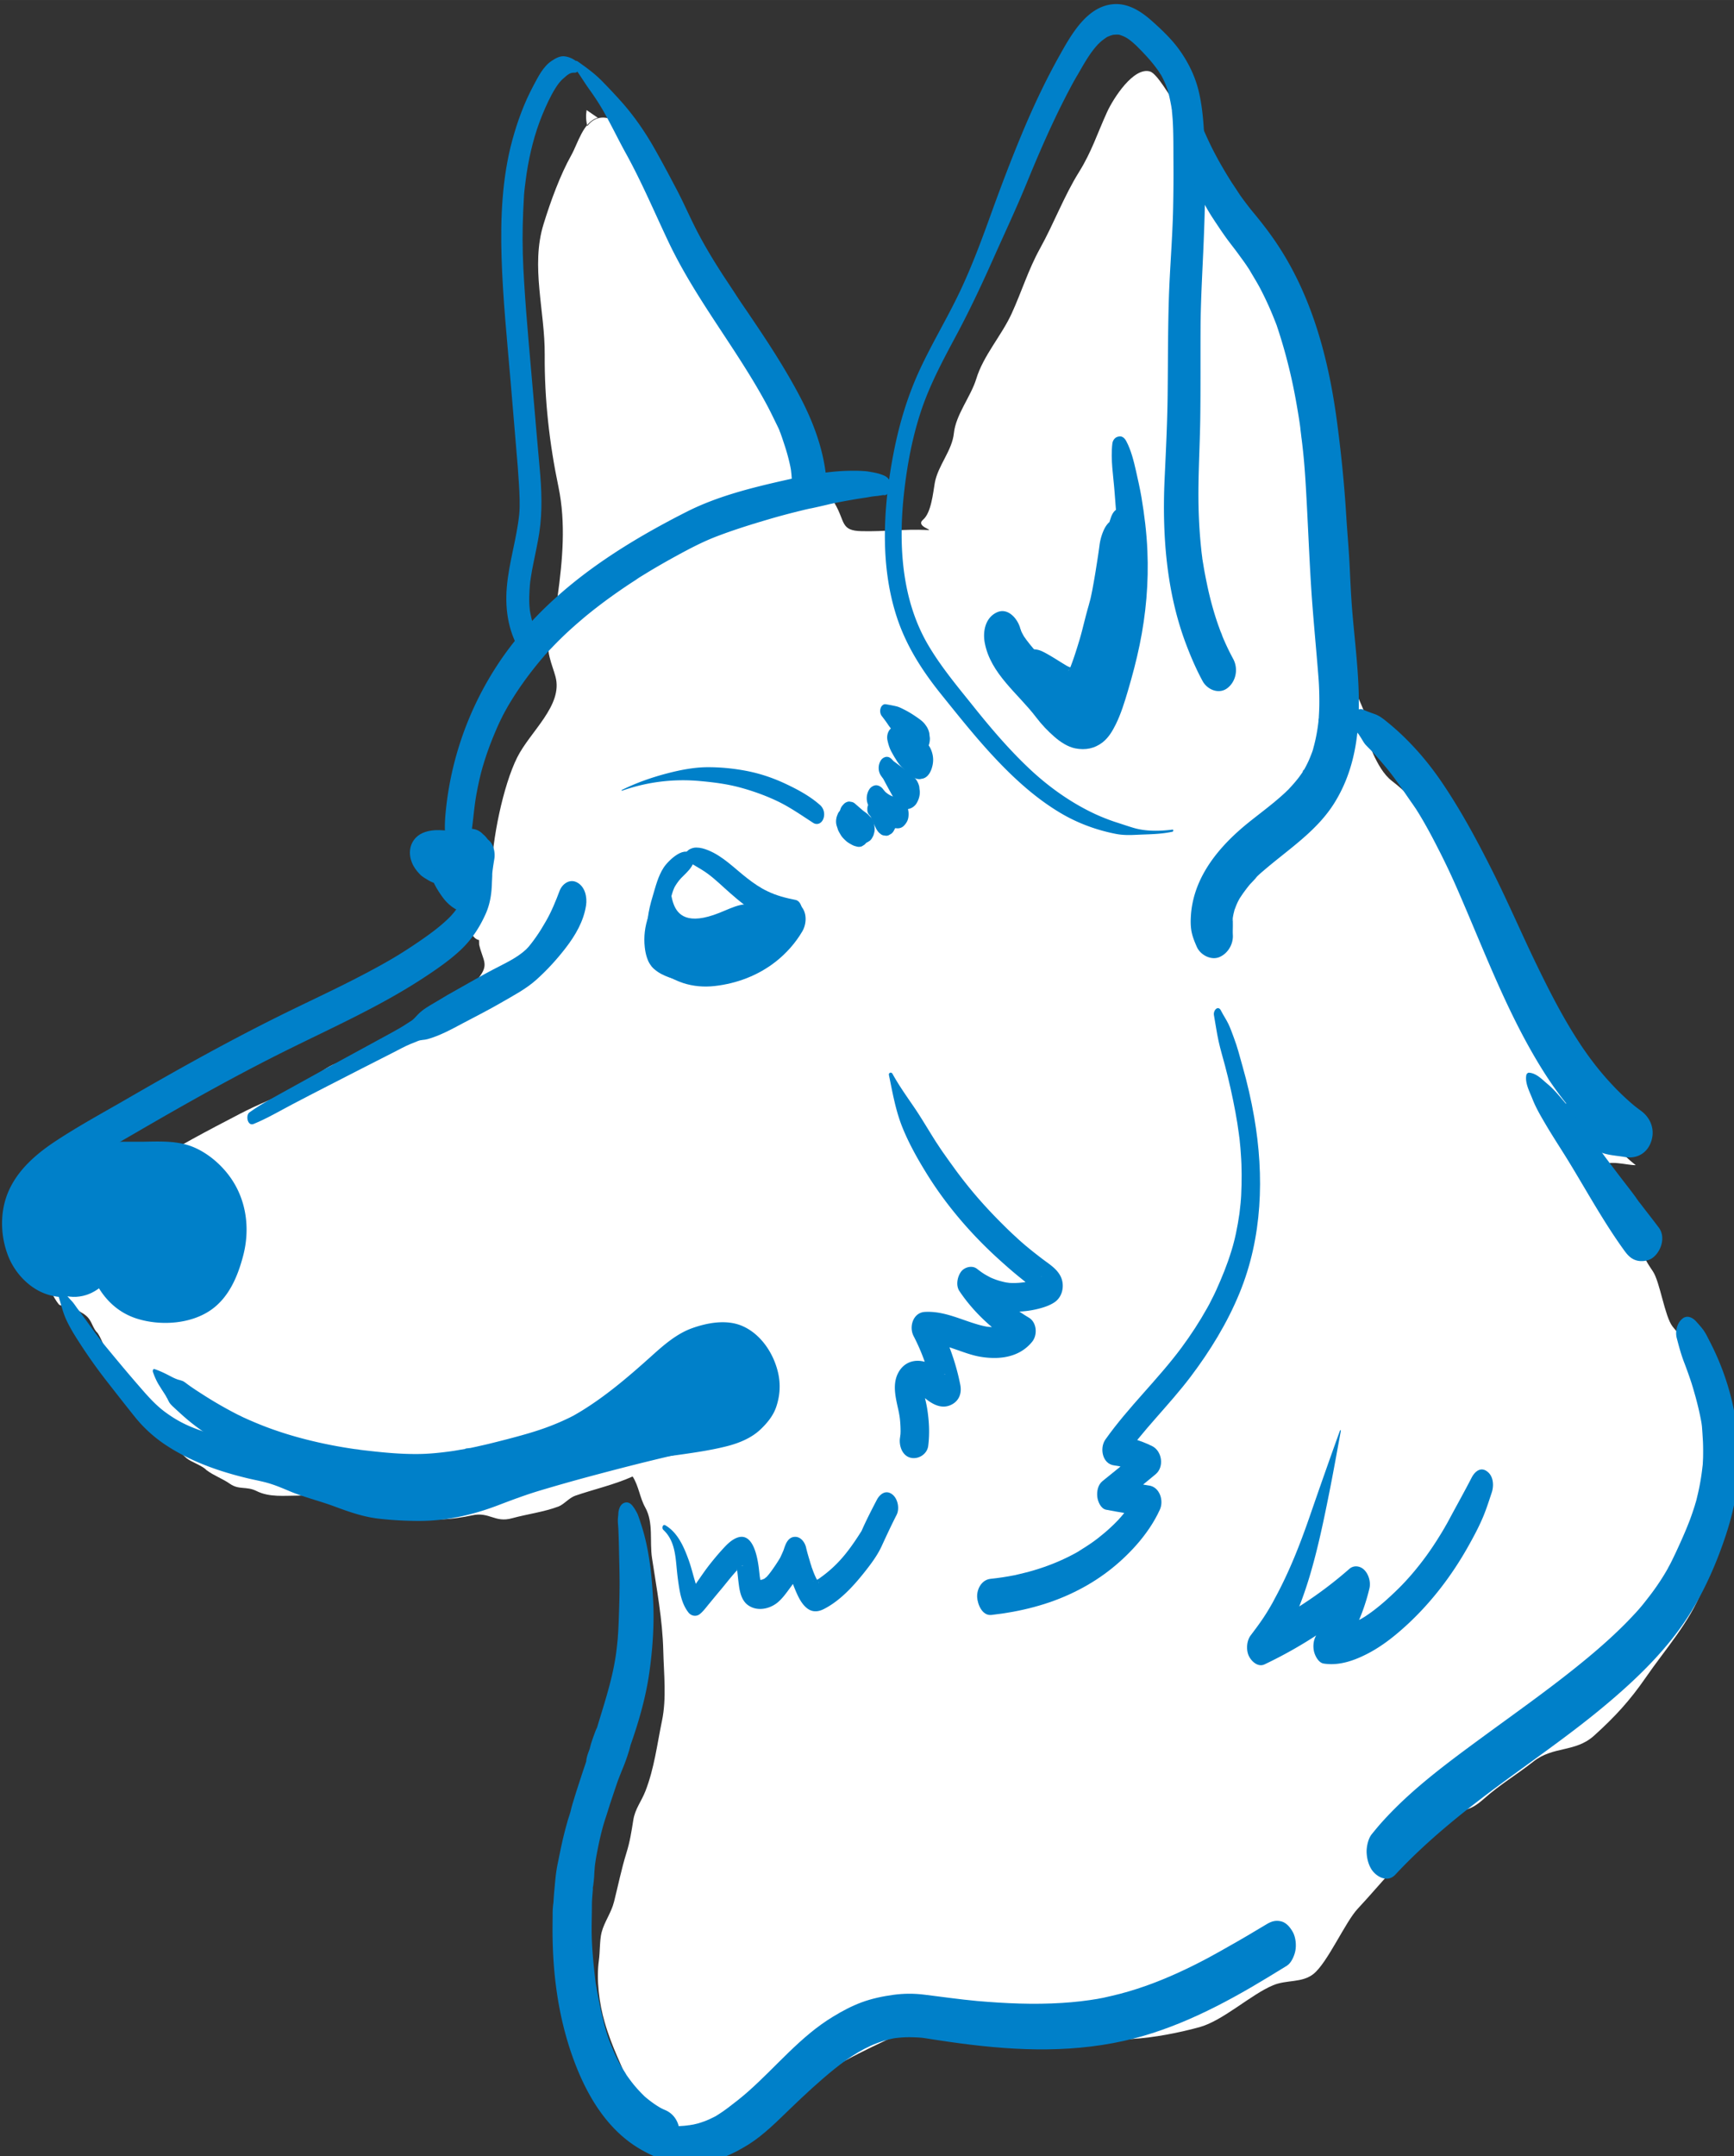 <?xml version="1.0" encoding="UTF-8"?>
<svg data-bbox="0 0 43.024 53.478" xmlns="http://www.w3.org/2000/svg" xmlns:xlink="http://www.w3.org/1999/xlink" viewBox="0 0 43.025 53.478" height="202.123" width="162.614" data-type="color">
    <rect x="0" y="0" width="43.025" height="53.478" fill="#333333" stroke="none"/>
    <g>
        <defs>
            <clipPath id="66066b85-8cc3-44a2-989d-9c4695ac3379">
                <use overflow="visible" xlink:href="#155b556c-43e5-4150-8e8e-1444f366a0bd"/>
            </clipPath>
            <path d="M595.28 0v841.89H0V0Z" id="155b556c-43e5-4150-8e8e-1444f366a0bd"/>
        </defs>
        <path fill="#ffffff" clip-path="url(#66066b85-8cc3-44a2-989d-9c4695ac3379)" d="M177.29 250.92c-1.36.37-1.86 2.39-2.48 3.5-1.03 1.83-1.94 4.31-2.6 6.46-1.22 3.94.14 8.13.11 12.23-.03 4.15.44 8.32 1.29 12.37.7 3.37.38 6.86-.08 10.21-.19 1.4-.6 2.39-.74 3.78-.09.91-.23 1.05-.01 1.94.15.63.38 1.19.55 1.82.72 2.69-2.37 5.12-3.59 7.56-1.32 2.64-2.36 7.76-2.4 10.78-.02 1.57-.59 1.7-.59 3.9 0 .91-.66.81-.57 2.84.37 1.57.99 1.84-.13 3.21-.53.64-1.85 1.16-1.84 2.03-.82.08-1.15.67-1.66 1.2-.8.83-1.82.9-2.73 1.54-2.17 1.53-4.28 2.29-6.85 3.07-1.46.44-2.61 1.87-4.04 2.48-1.73.73-3.5 1.44-5.15 2.3-3.02 1.57-6.04 3.15-8.89 4.98-1.94 1.25-3.85 2.44-6.05 3.32-2.76 1.1-3.11 4.3-3.16 6.45-.04 1.62 1.11 3.04 1.11 3.04.24.34.88-.04 2.12.79 1.05.57.91 1.19 1.45 1.84.3.18 1.07 2.25 1.07 2.25.09.26.65.75.74 1.01.25.58-.11 1.15.49 1.31 1.23 1.45 2.15 3.25 3.82 4.6.98.79 1.3 1.82 2.32 2.65.42.35 1.48.69 1.84 1.1.74.55 1.48.78 2.21 1.29.85.59 1.53.2 2.48.67 1.21.61 2.64.43 3.93.43 1.82-.01 4.41-.51 6.08.33 1.19.6 3.33.36 4.27 1.15 1.34 1.13 4.24.73 5.9.37 1.64-.36 2.13.72 3.75.27 1.42-.39 2.97-.58 4.35-1.1.52-.2.99-.81 1.57-1.01 1.61-.56 3.73-1.05 5.37-1.8.57.88.67 1.99 1.18 2.9.8 1.43.39 3.15.64 4.76.43 2.86.98 5.74 1.05 8.64.05 2.17.32 4.45-.12 6.56-.46 2.22-.72 4.45-1.55 6.58-.38.98-.98 1.67-1.14 2.74-.18 1.11-.3 1.95-.64 3.05-.47 1.51-.78 3.07-1.16 4.57-.27 1.07-.91 1.87-1.17 2.89-.18.71-.14 1.84-.25 2.6-.25 1.82.03 4.02.54 5.78.7 2.43 1.6 4.02 2.53 6.37.68 1.71 1.68 7.19 4.5 6.37.09-.3.29.39.59.25.58-.25 1.15-.5 1.73-.76 1.24-.51 2.47-.88 3.6-1.63 1.86-1.24 3.28-2.44 4.93-3.85 2.96-2.53 6.2-3.99 9.75-5.66 1.41-.67 2.49-.23 3.82-1 .61-.35 1.74.37 2.03-.37.92 1.96 4.3.59 6.15.96 1.92.38 4 .52 5.95.82 1.22.19 2.62.14 3.86.07 1.99-.12 4.32-.57 6.25-1.1 2.2-.6 4.81-3.05 6.89-3.92 1.28-.54 2.72-.2 3.8-1.07 1.31-1.06 2.97-4.85 4.12-6.08 2.39-2.55 5.54-6.58 8.47-8.47 1.75-1.13 1.85-.49 3.4-1.87 1.44-1.28 3.07-2.25 4.58-3.44 1.86-1.48 3.92-.84 5.69-2.43 1.96-1.77 3.34-3.27 4.84-5.44 1.85-2.68 4.06-5.11 5.29-8.19.92-2.3 1-4.68 1.43-7.08.95-5.22.12-9.99-1.92-14.8-.55-1.3-1.41-1.64-2.3-2.8-.73-.95-1.17-4.18-1.84-5.16-1.38-2.02-1.18-2.51-2.49-4.43-.61-.89-3.03-4.21-2.25-5.38.46-.69 2.46-.07 3.14-.12-2.21-1.67-3.61-4.36-5.2-6.57-1.14-1.57-2.6-3.19-3.46-4.95-1.02-2.09-1.34-4.48-2.54-6.5-.97-1.63-1.72-3.35-2.49-5.1-.81-1.85-1.82-3.28-2.76-5-1.57-2.84-3.9-5.95-6.36-7.82-.81-.62-1.35-1.64-1.76-2.52-.35-.76-.21-1.19-.32-2.05-.23-1.8-1.35-3.45-1.81-5.19-.78-2.94-.9-6.13-1.54-9.11-1.17-5.5-.86-11.2-2.2-16.63-.99-4.01-2.68-8.55-4.79-12.11-1.43-2.42-2.84-4.94-4.06-7.53-.86-1.82-1.49-3.78-2.29-5.63-.5-1.14-.84-1.75-1.57-2.69-.45-.58-1.65-2.74-2.32-2.95-1.54-.46-3.44 2.51-4.03 3.8-.91 1.99-1.44 3.71-2.62 5.6-1.4 2.24-2.36 4.83-3.66 7.17-1.09 1.97-1.72 4.05-2.65 6.08-.94 2.06-2.66 3.94-3.32 6.13-.51 1.65-1.91 3.34-2.09 5.07-.17 1.65-1.5 3.03-1.79 4.66-.16.92-.33 2.79-1.1 3.44-.75.64 1.15 1 .39.96-2.2-.1-3.93.16-6.13.11-2.01-.04-1.52-.89-2.53-2.6-.58-.98-1.35-1.58-1.79-2.63-.53-1.28-.92-2.49-1.53-3.78-.62-1.32-1.41-2.32-2.25-3.53-.73-1.05-1.12-2.32-1.81-3.34s-1.34-1.53-1.83-2.69c-.76-1.77-1.93-3.19-2.89-4.84-.94-1.6-1.9-2.89-2.67-4.55-.52-1.15-.81-2.3-1.37-3.45-.66-1.37-1.66-2.42-2.35-3.69-.59-1.09-.77-2.31-1.89-3.13-.97-.72-2.09-.64-2.78.32-.13-.49-.15-.99-.07-1.5" transform="translate(-32.149 -63.573) scale(.265)" data-color="1"/>
        <path fill="#ffffff" clip-path="url(#66066b85-8cc3-44a2-989d-9c4695ac3379)" d="M187.28 330.3c1.33 0 2.41-1.08 2.41-2.41s-1.08-2.41-2.41-2.41-2.41 1.08-2.41 2.41 1.08 2.41 2.41 2.41" transform="translate(-32.149 -63.573) scale(.265)" data-color="1"/>
        <path fill="#ffffff" clip-path="url(#66066b85-8cc3-44a2-989d-9c4695ac3379)" d="M166.3 327.89c.55 0 .99-.64.99-1.43 0-.79-.44-1.43-.99-1.43s-.99.64-.99 1.43c0 .79.44 1.43.99 1.43" transform="translate(-32.149 -63.573) scale(.265)" data-color="1"/>
        <path fill="#0080c9" clip-path="url(#66066b85-8cc3-44a2-989d-9c4695ac3379)" d="M186.19 320.07c-.63-1.26-2.29.35-2.73 1.02-.54.83-.76 1.79-1.04 2.72-.4 1.31-.64 2.67-.46 4.04.13 1.04.52 2.56 1.62 2.97.47.18.84-.28.95-.67.13-.48.04-1.07-.37-1.4-.17-.14-.13-.07-.26-.25.07.09-.09-.17-.09-.18-.02-.04-.1-.24-.09-.21-.12-.38-.17-.78-.16-1.22.01-.95.29-1.95.55-2.87.1-.34.18-.67.32-.99.03-.07.06-.14.1-.21-.09.18.06-.09.07-.1.09-.14.19-.28.29-.41.42-.55 1.71-1.41 1.3-2.24" transform="translate(-32.149 -63.573) scale(.265)" data-color="2"/>
        <path fill="#0080c9" clip-path="url(#66066b85-8cc3-44a2-989d-9c4695ac3379)" d="M182.08 329.94c.18.32.33.54.65.73.29.18.59.34.89.49.54.27 1.08.55 1.66.74.95.31 1.96.39 2.94.28 2.08-.23 4.09-.99 5.74-2.29.98-.77 1.84-1.74 2.47-2.81.4-.67.47-1.68-.06-2.32-.45-.53-1.26-.65-1.66.04-.17.28-.34.56-.54.83-.1.13-.2.26-.3.38-.18.22.13-.12-.09.1-.43.43-.86.84-1.36 1.2l-.39.27c-.12.08-.14.09-.03.02l-.21.12c-.24.14-.48.28-.73.41-.52.27-1.07.49-1.62.68-.25.08-.51.16-.77.22-.07.02-.15.04-.22.05.11-.02.09-.02-.04.01-.15.03-.29.05-.44.08-.53.08-1.07.11-1.6.14-.62.03-1.27.03-1.89-.02-.3-.03-.59-.09-.88-.19-.39-.12-.71-.3-1.12-.23-.44.08-.61.69-.4 1.07" transform="translate(-32.149 -63.573) scale(.265)" data-color="2"/>
        <path fill="#0080c9" clip-path="url(#66066b85-8cc3-44a2-989d-9c4695ac3379)" d="M185.4 320.12c.11.04.2.21.28.29.08.08.17.14.26.21.17.14.36.24.54.35.4.24.68.39 1.09.69.75.55 1.41 1.21 2.11 1.82 1.71 1.51 3.6 2.88 5.95 3.09.54.05.8-.7.83-1.1.03-.43-.13-1.25-.66-1.35-.91-.18-1.78-.4-2.62-.81-.4-.19-.56-.29-.96-.54-.33-.22-.66-.45-.97-.7-1.16-.9-2.23-2.03-3.61-2.59-.36-.15-.74-.26-1.13-.26-.21 0-.39.05-.58.14-.2.09-.34.31-.53.39-.15.05-.14.32 0 .37" transform="translate(-32.149 -63.573) scale(.265)" data-color="2"/>
        <path fill="#0080c9" clip-path="url(#66066b85-8cc3-44a2-989d-9c4695ac3379)" d="M127.97 360.06c-.14-.22-.23-.5-.4-.7-.17-.21-.47-.35-.7-.5-.42-.27-.83-.52-1.21-.84l-.24-.21c-.04-.03-.27-.28-.07-.06a5.46 5.46 0 0 1-.39-.45c-.12-.15-.23-.31-.35-.46-.19-.27.15.28-.01-.01l-.18-.33c-.08-.17-.15-.34-.22-.51-.13-.31.1.36.01.04-.03-.09-.05-.17-.08-.26-.05-.17-.09-.35-.12-.52-.02-.09-.02-.18-.04-.26.13.52.02.16.01 0-.01-.17-.02-.35-.02-.53 0-.09 0-.17.01-.26.01-.34-.06.43-.01.1.03-.23.07-.46.11-.69.07-.38-.13.33.01-.03.05-.14.1-.28.16-.42.04-.1.1-.2.14-.31.16-.35-.18.27.03-.05.12-.19.24-.39.38-.57.14-.19.28-.36.43-.54.24-.3-.21.2.07-.08l.33-.33c.73-.7 1.56-1.29 2.41-1.84.2-.13.41-.26.62-.39-.24.15.1-.06.12-.07.1-.06.2-.12.31-.18.59-.35 1.18-.69 1.77-1.04 1.14-.67 2.28-1.33 3.42-1.99 4.51-2.62 9.06-5.18 13.73-7.5 4.46-2.22 9.04-4.24 13.21-7.01 1.1-.73 2.21-1.5 3.18-2.4 1.05-.97 1.82-2.13 2.4-3.43.39-.87.54-1.77.58-2.72.01-.36.04-.73.04-1.1 0 .5-.01.16 0 .04.01-.15.03-.29.05-.44.04-.3.09-.61.14-.91.12-.68-.11-1.69-.84-1.95-.76-.27-1.23.54-1.36 1.15-.21.97-.29 1.95-.33 2.94 0 .14-.02.28-.02.42 0 .06.05-.46.01-.13l-.03.23c-.01.07-.02.14-.04.2-.01.07-.08.33-.01.05.08-.28 0 0-.03.07-.03.1-.07.19-.11.28-.04.09-.07.18-.12.26-.02.05-.19.39-.1.22.08-.16-.09.16-.12.21l-.24.42c-.14.23-.3.45-.47.66-.09.1-.18.21-.27.31.14-.15-.13.13-.18.18-.85.83-1.83 1.54-2.81 2.21-1.07.73-2 1.32-3.08 1.93-1.09.62-2.2 1.2-3.32 1.77-2.25 1.14-4.53 2.19-6.78 3.31-4.81 2.39-9.5 5.01-14.15 7.7-2.23 1.29-4.52 2.53-6.67 3.95-1.81 1.19-3.54 2.68-4.42 4.71-.83 1.91-.77 4.2 0 6.11.69 1.72 2.26 3.28 4.12 3.66.27.06.66.14.94.09.26-.05.5-.3.71-.46.16-.13.23-.52.09-.74" transform="translate(-32.149 -63.573) scale(.265)" data-color="2"/>
        <path fill="#0080c9" clip-path="url(#66066b85-8cc3-44a2-989d-9c4695ac3379)" d="M159.88 320.61c.16.42.43.78.74 1.1.14.15.27.24.44.35.24.14.48.31.74.41.54.21 1.19.28 1.75.36.4.06.81.1 1.21.1.18 0 .37 0 .56-.01.36-.03.66-.13.95-.31.29-.18.52-.43.71-.72.43-.63.54-1.39.45-2.13-.02-.32-.1-.64-.24-.93-.15-.35-.38-.65-.68-.89l-.04-.04.39.39c-.28-.29-.56-.61-.95-.74-.21-.07-.5-.11-.73-.1-.18 0-.37.05-.55.07-.4.04-.8.09-1.21.1-.43.02-.86-.05-1.28-.03-.67.03-1.4.2-1.88.7-.61.63-.7 1.51-.38 2.32" transform="translate(-32.149 -63.573) scale(.265)" data-color="2"/>
        <path fill="#0080c9" clip-path="url(#66066b85-8cc3-44a2-989d-9c4695ac3379)" d="M124.36 350.8c.39-.07.7-.17 1.06-.34.45-.22.92-.4 1.39-.56.91-.3 1.84-.5 2.79-.62 1.03-.13 1.98-.03 2.99.11 1.05.14 2.1.27 3.15.43.02 0 .39.06.13.02.1.02.2.03.3.05.19.03.38.07.56.1.35.07.7.15 1.04.25.28.09.56.2.82.34-.24-.13.12.08.14.09.11.07.21.14.31.21.23.17.46.36.66.56-.27-.27.02.03.06.08.08.1.17.19.25.29.17.21.34.42.5.64.08.11.17.23.24.35-.21-.41-.01.01.03.08l.12.24c.04.08.07.16.1.24.08.2.06.16-.04-.12.03-.01.17.69.18.75.09.46-.02-.52-.01-.06 0 .13.01.26.01.38s-.03.27-.01.39c.01-.11.02-.22.02-.33l-.03.26c-.02.13-.04.26-.07.39-.03.15-.14.38-.12.53.03-.1.05-.19.08-.29-.03.09-.06.17-.09.26-.05.15-.11.31-.17.46-.09.21-.18.43-.28.63-.05.1-.1.2-.16.3-.27.52.2-.32 0 0-.13.22-.27.44-.42.64-.07.09-.14.17-.2.25-.22.28.39-.38 0-.01-.18.17-.37.31-.57.46-.31.24.43-.21.08-.04-.13.06-.26.13-.39.18-.24.1-.49.17-.75.22.17-.03.33-.07.5-.1-1.01.18-2.07.22-3.08.07.17.03.34.05.51.08a5.84 5.84 0 0 1-1.83-.58c.15.08.31.16.46.24-.35-.19-.63-.43-.94-.67.55.41.28.28.13.11l-.15-.18c-.07-.08-.13-.17-.19-.25-.3-.4.26.47.09.15a9.16 9.16 0 0 1-.31-.63c-.07-.19-.15-.53.08.24-.04-.13-.08-.25-.11-.38-.07-.27-.13-.55-.17-.83-.02-.15-.04-.3-.07-.45-.07-.42.07.72.01.05-.06-.62-.18-1.23-.59-1.73-.3-.37-.83-.73-1.33-.69-1.25.1-1.8 1.41-1.8 2.51 0 3.25 1.56 6.68 4.84 7.73 2.22.71 5.09.53 7.01-.84 1.67-1.19 2.49-3.19 2.98-5.1.6-2.33.33-4.84-.96-6.89-.95-1.52-2.58-2.92-4.32-3.43-1.31-.38-2.74-.31-4.09-.29-2.01.02-4.05-.12-5.97.59-.91.33-1.78.76-2.61 1.26-.41.25-.82.51-1.2.8-.36.27-.58.59-.78.98-.05.13.01.45.19.42" transform="translate(-32.149 -63.573) scale(.265)" data-color="2"/>
        <path fill="#0080c9" clip-path="url(#66066b85-8cc3-44a2-989d-9c4695ac3379)" d="M125.44 359.76c.49.6 1.08 1.11 1.82 1.36.76.25 1.66.18 2.39-.12.75-.3 1.39-.83 1.87-1.46.72-.94 1.27-2.57.4-3.57-.36-.42-.83-.5-1.28-.19-.51.35-.58.92-.7 1.47-.01.06-.08.31-.01.06.04-.13.04-.14.01-.03-.04.12-.07.25-.11.37.14-.47-.03.05-.07.16-.03.07-.06.13-.09.19-.12.26.15-.24-.01.01-.08.12-.15.24-.24.36-.05.07-.11.13-.16.2-.13.15.08-.06-.02.02-.12.1-.23.21-.35.31-.25.2-.36.27-.69.4-.29.12-.59.19-.89.27-.58.14-1.23.22-1.82.06-.07-.02-.08.09-.05.13" transform="translate(-32.149 -63.573) scale(.265)" data-color="2"/>
        <path fill="#0080c9" clip-path="url(#66066b85-8cc3-44a2-989d-9c4695ac3379)" d="M135.64 368.31c.15.42.31.8.54 1.18.11.17.21.34.32.51.13.2.28.43.35.55.05.09.09.18.15.26.02.03.13.14.03.02-.13-.17.1.24.1.25.07.14.18.26.29.37.21.22.09.08.04.04.1.09.2.19.3.28.37.34.74.68 1.12 1 1.36 1.14 2.86 2.06 4.44 2.85 3.71 1.86 7.71 3 11.8 3.63 2.32.36 4.69.67 7.05.54 2.25-.12 4.48-.52 6.68-.99 1.84-.39 3.68-.79 5.44-1.44 1.78-.66 3.44-1.64 5-2.71 1.66-1.15 3.22-2.37 4.7-3.74.74-.68 1.5-1.35 2.33-1.91l.33-.21c.07-.04.4-.23.1-.06-.3.16.03-.01.1-.04.1-.05.21-.09.32-.13.22-.08.44-.14.66-.19.12-.03.24-.06.35-.08.32-.08-.41.06.02 0 .45-.07.9-.09 1.35-.03l-.5-.07c.24.04.46.1.68.18.3.1-.44-.27-.01.01.08.05.16.14.25.18-.26-.24-.31-.28-.15-.13l.08.08c.14.16.31.56.05.02.13.26.3.5.43.77.05.1.09.22.14.32-.31-.56-.11-.31-.05-.09.03.11.05.23.08.35-.19-.67-.05-.46-.04-.23v.19c-.01.24 0 .12.03-.35-.02.08-.04.18-.05.27.07-.61.15-.42.04-.18-.1.22-.29.34.09-.11-.06.07-.12.16-.17.24-.19.27.4-.35-.01 0-.2.17-.41.32-.62.46-.18.12-.66.31.08-.02-.05.02-.1.05-.16.08-.14.06-.28.12-.42.17-.74.27-1.52.43-2.29.57.18-.03.35-.07.53-.1-3.39.61-6.86.73-10.24 1.41-.5.1-.98.72-1.17 1.14-.25.54-.33 1.3-.16 1.87.16.55.45 1.12.96 1.42.51.31.97.32 1.56.21.12-.02.24-.05.35-.07-.18.03-.35.07-.53.1 2.38-.44 4.81-.63 7.21-.99 1.31-.19 2.63-.4 3.91-.73 1.1-.29 2.2-.74 3.04-1.52.64-.6 1.23-1.31 1.51-2.15.35-1.05.42-2.1.17-3.19-.42-1.83-1.63-3.65-3.39-4.39-1.45-.61-3.22-.29-4.65.22-1.41.5-2.61 1.53-3.71 2.52-2.08 1.87-4.19 3.7-6.58 5.18-.27.17-.54.32-.81.48-.06.03-.12.07-.18.1-.27.15.15-.08.17-.09-.16.07-.31.16-.47.23-.58.28-1.18.54-1.79.77-1.28.49-2.61.85-3.94 1.2-.62.16-1.25.32-1.87.47-.34.08-.67.15-1.01.23l-.56.12c-.1.02-.59.05-.64.12.04-.06.32-.06.06-.01-.09.01-.17.03-.26.04-.2.03-.4.07-.59.1-.42.07-.84.12-1.26.17-.79.09-1.58.15-2.37.15-1.64.01-3.29-.16-4.92-.35-.18-.02-.35-.04-.53-.07.37.04-.21-.03-.31-.04a43.52 43.52 0 0 1-3.44-.63c-1.37-.31-2.72-.68-4.04-1.14-.64-.22-1.26-.46-1.88-.72-.28-.12-.57-.24-.85-.37-.07-.03-.13-.06-.2-.09-.01 0-.33-.16-.13-.06.17.08-.04-.02-.08-.04-.1-.05-.19-.1-.29-.14a37.78 37.78 0 0 1-3.27-1.87c-.5-.32-1-.64-1.48-.99-.15-.11-.29-.23-.45-.31-.08-.04-.64-.21-.31-.09-.06-.02-.11-.04-.17-.06-.25-.09-.38-.15-.65-.29-.5-.26-.97-.5-1.51-.68-.18-.07-.21.16-.17.27" transform="translate(-32.149 -63.573) scale(.265)" data-color="2"/>
        <path fill="#0080c9" clip-path="url(#66066b85-8cc3-44a2-989d-9c4695ac3379)" d="M145.06 345.09c1.25-.51 2.43-1.21 3.63-1.84 1.1-.58 2.21-1.15 3.32-1.72 2.04-1.05 4.1-2.1 6.15-3.14.52-.26 1.04-.56 1.58-.78.24-.1.48-.19.72-.29.3-.12.58-.08.89-.17 1.15-.32 2.26-.93 3.31-1.49 1.18-.62 2.38-1.23 3.54-1.9 1.15-.67 2.38-1.3 3.37-2.2.99-.89 1.9-1.89 2.71-2.94.91-1.18 1.68-2.49 1.91-3.98.12-.78-.09-1.75-.83-2.15-.69-.38-1.4.12-1.65.79-.36.96-.77 1.96-1.28 2.84-.29.51-.59 1-.93 1.48-.14.21-.3.41-.45.61-.18.23-.31.39-.46.53-.88.83-2.05 1.34-3.11 1.9-1.15.6-2.27 1.26-3.4 1.89-.6.33-1.19.67-1.77 1.03-.49.3-1.02.57-1.47.93-.29.22-.5.47-.75.73-.17.18-.42.31-.63.45-.46.31-.94.58-1.43.85-1.97 1.07-3.94 2.14-5.91 3.22-1.2.66-2.39 1.32-3.58 1.98-1.3.73-2.65 1.41-3.86 2.28-.39.27-.19 1.32.38 1.09" transform="translate(-32.149 -63.573) scale(.265)" data-color="2"/>
        <path fill="#0080c9" clip-path="url(#66066b85-8cc3-44a2-989d-9c4695ac3379)" d="M203.88 306.91c.21.27.42.55.61.84.2.29.43.55.65.83.21.27.43.53.63.8.1.13.2.27.29.41.16.23.34.44.57.61.24.19.63.28.92.14.27-.13.46-.34.6-.6.16-.3.25-.66.23-1a6.29 6.29 0 0 1-.05-.43c-.06-.26-.16-.5-.32-.71-.24-.37-.59-.6-.94-.84-.32-.22-.66-.43-1.01-.61-.26-.13-.53-.28-.82-.35-.31-.07-.61-.13-.92-.18-.12-.02-.21-.03-.31.04-.1.06-.18.16-.22.27-.1.24-.08.56.09.78" transform="translate(-32.149 -63.573) scale(.265)" data-color="2"/>
        <path fill="#0080c9" clip-path="url(#66066b85-8cc3-44a2-989d-9c4695ac3379)" d="M204.42 309.22c.08.35.18.69.35 1.01.18.34.38.67.59.99.21.32.49.58.76.83.2.19.41.37.64.54.19.16.42.23.67.23.12-.03.23-.05.35-.07.46-.15.71-.66.82-1.09.13-.48.12-.95-.04-1.42-.15-.45-.41-.86-.87-1.04-.27-.1-.53-.23-.79-.37.1.05.2.11.3.16-.23-.13-.45-.28-.7-.39-.14-.06-.28-.13-.42-.21.08.05.17.09.25.14-.15-.09-.3-.17-.45-.27-.19-.13-.39-.2-.59-.3-.26-.13-.56.07-.7.27-.2.29-.25.67-.17.99" transform="translate(-32.149 -63.573) scale(.265)" data-color="2"/>
        <path fill="#0080c9" clip-path="url(#66066b85-8cc3-44a2-989d-9c4695ac3379)" d="M203.83 312.53c.07.1.14.2.22.29-.04-.07-.09-.14-.13-.21.21.38.41.77.62 1.15.27.48.52.96.85 1.4.19.26.54.47.87.46.33-.01.67-.23.85-.5.22-.34.35-.76.33-1.17a6.29 6.29 0 0 1-.05-.43c-.06-.26-.17-.5-.33-.71-.21-.22-.42-.44-.66-.62l-.48-.36c-.31-.24-.63-.47-.95-.71l.16.16c-.08-.08-.17-.17-.25-.26-.15-.16-.31-.3-.55-.29-.21.01-.42.15-.53.32-.29.44-.28 1.06.03 1.48" transform="translate(-32.149 -63.573) scale(.265)" data-color="2"/>
        <path fill="#0080c9" clip-path="url(#66066b85-8cc3-44a2-989d-9c4695ac3379)" d="M202.75 315.48c.21.28.46.53.71.77l-.19-.19c.28.3.57.59.9.83.13.09.26.18.41.26.14.08.28.18.43.22.33.09.66.08.93-.18.22-.22.39-.49.43-.81.05-.35.01-.69-.12-1.02-.14-.36-.46-.66-.84-.77-.11-.03-.22-.06-.32-.09-.21-.07-.42-.16-.62-.27.08.04.15.08.23.12a2.79 2.79 0 0 1-.59-.43c.06.06.12.12.19.18-.12-.12-.22-.24-.32-.37-.15-.19-.39-.34-.64-.34-.24.01-.49.17-.62.37-.34.52-.33 1.23.03 1.72" transform="translate(-32.149 -63.573) scale(.265)" data-color="2"/>
        <path fill="#0080c9" clip-path="url(#66066b85-8cc3-44a2-989d-9c4695ac3379)" d="M202.68 316.13c.07.08.13.16.2.24l-.09-.15c.06.11.1.22.15.33.05.11.1.21.15.32.17.38.32.83.67 1.07.11.1.24.15.38.15.14.04.27.03.4-.03.08-.05.16-.09.24-.14.12-.1.21-.22.27-.36.06-.09.1-.19.12-.3.06-.17.08-.34.07-.52-.02-.34-.11-.67-.32-.95a1.06 1.06 0 0 0-.56-.41c-.04-.01-.09-.03-.13-.04-.09-.03-.18-.05-.27-.08-.09-.03-.18-.05-.27-.08-.09-.03-.2-.05-.28-.09.05.02.09.05.14.07-.08-.06-.16-.12-.23-.18-.11-.08-.29-.12-.42-.06-.12.06-.21.15-.27.27-.07.13-.11.29-.1.44-.01.17.03.36.15.5" transform="translate(-32.149 -63.573) scale(.265)" data-color="2"/>
        <path fill="#0080c9" clip-path="url(#66066b85-8cc3-44a2-989d-9c4695ac3379)" d="M200.42 317.43c.26.23.53.45.79.68-.07-.07-.13-.14-.2-.21.16.16.31.32.47.48l-.21-.21c.11.11.21.24.33.33.05.04.1.07.16.11.11.09.23.15.37.15.13.04.26.03.39-.03l.23-.14c.12-.1.21-.22.27-.36.06-.09.1-.19.12-.3.06-.17.08-.35.07-.53-.01-.12-.03-.24-.04-.36-.05-.22-.14-.42-.27-.6-.08-.09-.17-.17-.25-.26a.9.9 0 0 0-.18-.16c-.03-.02-.06-.05-.09-.07-.12-.09-.24-.17-.35-.27l-.68-.59a.638.638 0 0 0-.37-.15.53.53 0 0 0-.39.03c-.14.05-.24.14-.33.25-.11.11-.19.23-.24.38-.12.32-.16.7-.07 1.04.04.11.07.21.11.32.08.18.2.34.36.47" transform="translate(-32.149 -63.573) scale(.265)" data-color="2"/>
        <path fill="#0080c9" clip-path="url(#66066b85-8cc3-44a2-989d-9c4695ac3379)" d="M199.64 317.12c.04.14.09.27.13.41.01.04.03.07.04.1.07.15.16.29.24.43.12.2.29.36.46.52.17.16.37.27.57.38.13.07.26.12.4.15.18.06.36.06.54-.01l.24-.15c.16-.14.27-.31.35-.51.07-.17.11-.34.11-.52.03-.19.01-.37-.03-.55-.03-.17-.1-.33-.19-.47a.896.896 0 0 0-.29-.35.795.795 0 0 0-.51-.18c-.04 0-.08-.01-.12-.01.09.01.18.03.27.04-.15-.02-.3-.08-.44-.15.08.04.16.09.24.13-.12-.07-.23-.15-.33-.25l.2.2c-.08-.08-.15-.17-.2-.26.05.09.1.17.16.26-.04-.08-.08-.16-.11-.24-.06-.14-.14-.26-.25-.36a.74.74 0 0 0-.33-.22l-.25-.04c-.14 0-.26.04-.36.12a.47.47 0 0 0-.2.17.85.85 0 0 0-.24.37c-.14.31-.18.67-.1.99" transform="translate(-32.149 -63.573) scale(.265)" data-color="2"/>
        <path fill="#0080c9" clip-path="url(#66066b85-8cc3-44a2-989d-9c4695ac3379)" d="M204.8 285.16c-.21-.35-.33-.6-.74-.77-.29-.12-.56-.2-.87-.26-.21-.04-.42-.08-.64-.11-.16-.03.28.03-.08-.01-.07-.01-.12-.02-.19-.02-.1-.01-.21-.01-.31-.02-.4-.02-.81-.02-1.21-.01-1.93.04-3.84.41-5.72.83-3.21.72-6.55 1.53-9.5 3.04-3.31 1.68-6.55 3.56-9.51 5.8-3.18 2.41-6.09 5.31-8.25 8.67a30.451 30.451 0 0 0-4.67 13c-.08.71-.15 1.43-.14 2.15.02.68.38 1.52 1.13 1.64.73.11 1.25-.6 1.35-1.25.18-1.15.25-2.31.45-3.46.1-.56.21-1.11.34-1.67.06-.25.12-.5.19-.75.04-.13.07-.27.11-.4.05-.18-.04.14-.04.14.03-.07.04-.15.07-.22.3-1.02.67-2.02 1.08-2.99.19-.45.39-.91.61-1.35.06-.11.11-.23.17-.34.03-.06.23-.4.1-.2-.12.19.06-.1.09-.15.07-.13.14-.25.21-.38.97-1.67 2.11-3.23 3.37-4.7.08-.09.15-.19.23-.27-.2.2-.05.06.06-.06.16-.18.32-.35.49-.52.33-.35.66-.68 1-1.01.67-.65 1.37-1.26 2.08-1.86 1.4-1.16 2.88-2.23 4.4-3.23.19-.12.38-.24.56-.37.21-.14-.17.11.04-.03.11-.07.22-.14.32-.2.38-.23.76-.47 1.14-.69.74-.44 1.49-.86 2.24-1.27 1.21-.66 2.42-1.29 3.71-1.78 1.6-.61 3.24-1.12 4.88-1.6.91-.27 1.83-.51 2.75-.74.22-.05.44-.11.66-.16.12-.03.23-.05.35-.08l.15-.03c-.11.03-.07.02.02 0 .52-.11 1.04-.23 1.55-.35.11-.03.22-.05.33-.08.12-.03-.01 0-.03.01.05-.01.1-.02.14-.03.23-.05.46-.1.7-.14.4-.08.8-.15 1.2-.22.38-.07.75-.12 1.13-.18.08-.01.43-.07.26-.04.07-.01.15-.03.22-.04.16-.03.32-.05.49-.07.08-.01.15-.01.23-.02.07-.01.15-.03.22-.04-.14.03-.03.01 0 .01.13-.02.27-.06.41-.04.15.02.35-.15.42-.27-.03.06.06-.04.08-.06.04-.03.09-.06.13-.09.19-.16.13-.5.04-.66" transform="translate(-32.149 -63.573) scale(.265)" data-color="2"/>
        <path fill="#0080c9" clip-path="url(#66066b85-8cc3-44a2-989d-9c4695ac3379)" d="M231.11 317.54c-1.2.15-2.51.18-3.68-.17-.57-.17-1.14-.37-1.71-.55-.6-.2-1.18-.43-1.76-.69-2.23-1.02-4.31-2.48-6.11-4.15-1.88-1.75-3.57-3.71-5.18-5.71-1.58-1.98-3.26-3.95-4.53-6.15-2.42-4.22-2.7-9.31-2.18-14.05.29-2.63.78-5.26 1.62-7.77.86-2.56 2.15-4.91 3.42-7.29 1.21-2.28 2.31-4.63 3.36-6.99 1.03-2.31 2.11-4.6 3.07-6.94.97-2.37 1.98-4.72 3.11-7.02.28-.56.56-1.12.85-1.67.15-.28.29-.55.44-.82.09-.17.02-.04.12-.21.09-.17.19-.33.29-.5.57-.98 1.13-2.02 1.92-2.85-.12.12.14-.13.17-.16.09-.08.18-.16.28-.23.09-.07.19-.14.29-.21.11-.07.01-.01-.01 0 .08-.05.17-.09.26-.12.1-.05.21-.08.32-.11.12-.04.01-.01-.02-.01a.88.88 0 0 1 .17-.02c.13-.01.27-.02.4-.01.15.01.1.01.27.07.49.16.85.44 1.29.84.14.12.27.26.49.48.23.23.45.47.67.71.41.45.78.92 1.13 1.42-.21-.3.29.47.1.15.08.14.16.29.23.43.14.27.25.56.37.84-.14-.33.03.1.06.19.04.14.08.27.11.41.08.32.15.64.21.97.03.14.05.28.07.42.01.04.05.17.03.21.01-.02-.05-.44-.01-.06.03.31.06.62.08.92.08 1.31.06 2.63.07 3.94.01 1.42 0 2.84-.03 4.27-.06 2.83-.31 5.65-.4 8.48-.09 2.86-.08 5.71-.11 8.57-.02 2.79-.16 5.56-.29 8.35-.23 5.11.15 10.39 1.93 15.22.47 1.26.99 2.49 1.63 3.67.44.81 1.54 1.27 2.33.65.81-.63 1.02-1.81.54-2.71-.3-.56-.58-1.12-.83-1.7-.07-.15-.13-.3-.19-.45-.04-.09-.09-.32-.16-.39.03.02.16.42.03.07-.02-.07-.05-.13-.07-.2-.06-.15-.11-.31-.17-.46-.43-1.22-.77-2.47-1.04-3.74-.13-.63-.26-1.26-.36-1.89-.02-.14-.05-.28-.07-.42-.01-.09-.04-.19-.04-.28 0 0 .05.39.02.16-.04-.33-.09-.66-.12-1-.14-1.31-.22-2.63-.25-3.95-.06-2.75.12-5.5.16-8.25.04-2.94.01-5.87.03-8.81.03-2.94.23-5.87.33-8.81.11-2.85.14-5.73.02-8.58-.06-1.42-.17-2.86-.48-4.25-.31-1.41-.92-2.72-1.74-3.9-.75-1.09-1.73-2.02-2.72-2.9-.95-.84-2.11-1.6-3.43-1.55-2.6.1-4.12 2.91-5.23 4.89-1.29 2.31-2.41 4.69-3.43 7.13-1.03 2.46-1.97 4.94-2.88 7.45-.9 2.5-1.82 4.99-2.96 7.4-1.18 2.49-2.61 4.84-3.77 7.34-1.18 2.54-1.97 5.24-2.49 7.98-.96 5.08-1.27 10.58.46 15.54.9 2.56 2.35 4.78 4.04 6.88 1.65 2.05 3.29 4.11 5.09 6.02 1.79 1.9 3.75 3.68 6 5.03 1.08.65 2.23 1.16 3.44 1.54.61.19 1.24.35 1.87.47.6.11 1.18.11 1.79.08 1.18-.06 2.32-.04 3.48-.3.08-.05.07-.2-.01-.19" transform="translate(-32.149 -63.573) scale(.265)" data-color="2"/>
        <path fill="#0080c9" clip-path="url(#66066b85-8cc3-44a2-989d-9c4695ac3379)" d="M231.39 247.38c-.15 1.65-.14 3.28.21 4.9.33 1.55.85 3.03 1.45 4.5.48 1.2 1.07 2.36 1.77 3.45.13.19.25.39.38.58-.04-.07-.09-.14-.13-.21.1.16.21.33.32.49l.24.36c.18.26.36.52.55.78.35.48.73.95 1.08 1.43.19.27.39.53.58.8.09.13.19.27.28.41.05.07.09.14.14.21.16.24.06.1-.03-.06.34.6.71 1.18 1.04 1.79.32.61.62 1.23.9 1.86.13.3.26.6.38.9l.18.45c.03.08.06.15.09.23.03.08.16.42.03.09-.13-.36.07.19.09.26.05.15.1.31.15.46a46.709 46.709 0 0 1 .86 3.03c.34 1.34.61 2.69.84 4.05.12.71.24 1.42.32 2.14 0-.03-.07-.58-.03-.21l.03.25c.02.13.13 1.12.03.25l.03.25c.05.36.09.72.13 1.08.16 1.43.25 2.87.33 4.31.16 2.86.27 5.73.45 8.59.18 2.85.47 5.68.69 8.52.06.76.08 1.52.08 2.28 0 .36-.01.71-.03 1.07l-.03.53c-.01.15-.07.42.02-.22l-.03.33c-.08.73-.2 1.46-.38 2.18-.04.17-.09.33-.13.5-.02.08-.05.16-.07.25-.08.28.16-.46.06-.19-.12.34-.25.68-.4 1.02-.14.31-.3.62-.47.92-.03.05-.11.16-.13.22.09-.33.2-.32.09-.15-.12.18-.25.36-.38.54-.21.28-.44.55-.68.82l-.36.39c-.04.04-.21.21 0 0-.08.07-.16.15-.24.23-1.09 1.02-2.3 1.9-3.46 2.83-2.67 2.15-5.07 4.95-5.39 8.5-.04.52-.06.99.01 1.51.08.58.3 1.12.54 1.66.33.72 1.29 1.25 2.08.94.81-.33 1.34-1.22 1.28-2.1-.02-.34.01-.68 0-1.02 0-.17 0-.34-.01-.51-.01-.41-.01.26-.03.24-.02-.01.05-.35.05-.38.03-.17.06-.33.11-.5.01-.05.04-.21.07-.25-.01.01-.2.56-.07.2.13-.35.25-.69.43-1.02.04-.08.09-.16.13-.23.13-.25-.24.38-.09.14l.3-.45c.22-.31.45-.62.69-.91.07-.08.73-.76.71-.79.01.03-.33.31-.1.1.06-.06.13-.12.19-.18.16-.15.33-.3.5-.44 2.32-2 4.97-3.68 6.62-6.32 3.43-5.49 2.14-12.17 1.66-18.24-.11-1.43-.17-2.86-.24-4.29-.08-1.44-.21-2.89-.3-4.33-.18-3.01-.49-6.02-.89-9-.75-5.55-2.2-11.12-5.22-15.9-.78-1.24-1.65-2.38-2.58-3.5-.36-.43-.7-.88-1.03-1.33-.08-.11-.17-.23-.25-.35l-.12-.18c-.02-.04-.16-.23-.05-.08.16.24-.24-.36-.15-.23-.07-.11-.15-.22-.22-.33-.07-.11-.15-.22-.22-.33-.74-1.17-1.44-2.38-2.04-3.63-.64-1.33-1.17-2.72-1.87-4.01-.35-.65-.66-1.33-.99-2-.06-.23-.33-.18-.35.05" transform="translate(-32.149 -63.573) scale(.265)" data-color="2"/>
        <path fill="#0080c9" clip-path="url(#66066b85-8cc3-44a2-989d-9c4695ac3379)" d="M248.17 308.18c.13.15.26.3.38.46.05.08.1.16.15.23.2.31-.13-.22.05.08.14.22.26.46.44.66.14.15.29.3.44.45.53.56 1.03 1.14 1.52 1.73.97 1.17 1.78 2.45 2.66 3.68-.35-.48.01.02.09.14.09.15.19.3.28.45.21.35.42.7.62 1.06.38.67.74 1.35 1.09 2.04.72 1.39 1.39 2.81 2.01 4.25 2.46 5.65 4.62 11.49 7.91 16.72 1.91 3.03 4.23 5.71 7.12 7.83l1.53-4.32c-.83-.15-1.72-.32-2.56-.31-.42.01-.87.07-1.28.14-.72.13.3-.04-.11-.01l-.28.03c-.3.02-.57.06-.87.11.25-.01.51-.01.76-.02-.26-.06-.52-.09-.77-.16-.11-.03-.21-.07-.32-.1-.14-.05-.12-.04.06.03-.06-.03-.11-.05-.16-.08-1.37-.71-2.56 1.23-1.49 2.25.58.55 1.26.95 2 1.24-.21-.13-.43-.27-.64-.41.07.06 1.43 1.05 1.47.93 0 .01-.41-.18-.07 0 .08.04.17.08.25.12.3.14.59.3.9.4.67.23 1.4.26 2.09.38 1.11.2 2.09-.33 2.47-1.42.39-1.1-.01-2.22-.94-2.9-.15-.11-.3-.22-.44-.33-.07-.05-.13-.1-.2-.15-.32-.25.44.36.13.1-.28-.23-.56-.47-.83-.72-.52-.47-1.02-.97-1.49-1.48-.49-.53-.96-1.08-1.41-1.65-.22-.28-.43-.57-.65-.85-.18-.24.09.12.1.13-.06-.09-.12-.17-.18-.25l-.36-.51c-1.72-2.5-3.11-5.21-4.43-7.93-1.37-2.82-2.61-5.71-4.01-8.52-1.46-2.92-2.99-5.79-4.82-8.5-.94-1.39-1.97-2.68-3.15-3.88a22.83 22.83 0 0 0-1.99-1.82c-.38-.31-.73-.6-1.2-.77-.37-.13-.74-.26-1.1-.42-.4-.17-.8.19-.95.53-.16.43-.12 1 .18 1.34" transform="translate(-32.149 -63.573) scale(.265)" data-color="2"/>
        <path fill="#0080c9" clip-path="url(#66066b85-8cc3-44a2-989d-9c4695ac3379)" d="M264.23 340.51c-.14.75.3 1.54.57 2.23.3.77.74 1.54 1.16 2.25.78 1.34 1.65 2.63 2.45 3.96 1.63 2.69 3.16 5.46 5.01 8.01.31.42.63.77 1.16.91.46.12 1.07.04 1.46-.24.8-.58 1.26-1.93.61-2.82-.55-.74-1.12-1.45-1.68-2.19-.05-.06-.47-.59-.19-.25-.13-.16-.25-.34-.37-.51-.28-.38-.57-.76-.86-1.13-.48-.62-.95-1.24-1.43-1.87-.23-.31-.47-.62-.7-.94-.03-.04-.34-.45-.18-.24-.13-.17-.25-.34-.38-.51-1-1.36-1.94-2.8-3.03-4.1-.5-.59-1-1.21-1.6-1.71-.52-.43-1.07-1.05-1.79-1.07a.31.31 0 0 0-.21.22" transform="translate(-32.149 -63.573) scale(.265)" data-color="2"/>
        <path fill="#0080c9" clip-path="url(#66066b85-8cc3-44a2-989d-9c4695ac3379)" d="M175.3 245.66c-.31-.27-.69-.43-1.1-.49-.46-.06-.87.19-1.24.43-.79.53-1.25 1.48-1.69 2.3-.87 1.62-1.5 3.34-1.98 5.1-.97 3.56-1.12 7.33-1.01 10.99.12 3.89.52 7.77.85 11.65l.54 6.44c.09 1.01.17 2.01.23 3.02.06.96.12 2.11.03 2.96-.24 2.29-.97 4.51-1.16 6.81-.19 2.21.2 4.45 1.47 6.29.34.48 1.08.43 1.46.07.41-.39.59-1.19.24-1.69-.23-.33-.44-.68-.61-1.05-.05-.1-.1-.2-.14-.31-.08-.22.05.26-.04-.13-.05-.22-.11-.43-.15-.64-.02-.09-.03-.17-.05-.26-.08-.42.01.13-.02-.12-.02-.2-.04-.4-.05-.6-.02-.45-.01-.9.02-1.34.01-.08.04-.53.02-.32.02-.25.05-.51.09-.76.07-.48.16-.96.26-1.44.19-.93.39-1.86.54-2.79.31-2.04.22-4.11.03-6.15-.18-1.98-.35-3.97-.52-5.95-.32-3.81-.7-7.62-.93-11.44-.11-1.74-.17-3.48-.13-5.22.02-.88.06-1.75.11-2.62 0-.03.02-.25 0-.06.01-.09.01-.18.02-.27.02-.23.04-.46.07-.68.05-.43.11-.86.17-1.29.29-1.87.75-3.72 1.47-5.47.35-.84.73-1.69 1.21-2.46.21-.34.47-.7.78-.95.31-.27.58-.55 1.01-.52.54.03.46-.82.2-1.04" transform="translate(-32.149 -63.573) scale(.265)" data-color="2"/>
        <path fill="#0080c9" clip-path="url(#66066b85-8cc3-44a2-989d-9c4695ac3379)" d="M175.08 246.19c.5.66.92 1.38 1.4 2.05.44.61.86 1.24 1.24 1.89.79 1.36 1.45 2.77 2.21 4.14 1.49 2.7 2.68 5.53 4 8.31 2.53 5.32 6.32 9.91 9.12 15.08.37.68.7 1.38 1.04 2.07.08.16.16.33.23.5.12.28-.02-.04-.03-.08.02.11.09.23.12.33.12.33.23.66.34 1 .23.68.42 1.38.57 2.09.01.07.03.15.04.22.01.07.07.4.02.09-.04-.28-.01-.04 0 .04l.03.27c.04.36.05.72.06 1.08.01.86.74 1.81 1.67 1.74.92-.07 1.63-.89 1.58-1.82-.16-2.86-1.16-5.61-2.48-8.13-1.39-2.65-3.03-5.16-4.71-7.63-.25-.38-.51-.75-.77-1.13l-.3-.45c-.05-.08-.1-.15-.15-.23-.25-.38.18.27-.07-.11-.42-.64-.84-1.27-1.26-1.91-.8-1.24-1.57-2.5-2.26-3.81-.7-1.32-1.29-2.7-1.98-4.03-.73-1.39-1.47-2.79-2.25-4.15-.9-1.56-1.94-3.04-3.15-4.37a52.69 52.69 0 0 0-1.78-1.88c-.67-.66-1.4-1.18-2.16-1.72-.34-.21-.47.34-.32.55" transform="translate(-32.149 -63.573) scale(.265)" data-color="2"/>
        <path fill="#0080c9" clip-path="url(#66066b85-8cc3-44a2-989d-9c4695ac3379)" d="M278.32 365.14c.2.77.4 1.52.69 2.27a42.003 42.003 0 0 1 .74 2.09c-.1-.31.06.21.08.27l.24.84c.15.55.29 1.11.41 1.68.05.24.1.48.14.72.02.1.08.61.03.17-.05-.43.01.06.02.17.04.49.07.99.1 1.49.02.5.02 1 .01 1.49l-.03.65c-.03.52.05-.53.01-.15-.01.12-.02.25-.04.37-.1.92-.26 1.83-.48 2.73-.02.1-.05.2-.07.3-.02.1-.15.55-.03.11.12-.42.01-.04-.02.06-.03.12-.07.23-.1.35-.14.45-.29.89-.45 1.33-.33.87-.7 1.72-1.09 2.57-.19.42-.39.84-.59 1.25-.1.21-.21.41-.31.61-.06.13.27-.49.07-.14-.06.11-.12.21-.17.32-.45.8-.96 1.57-1.51 2.31-.28.37-.56.73-.85 1.09-.15.18-.3.36-.45.53-.23.27.3-.33.06-.07l-.29.32c-1.33 1.45-2.79 2.78-4.31 4.05-3.22 2.69-6.66 5.1-10.04 7.58-3.2 2.35-6.48 4.76-9.17 7.7-.41.44-.79.9-1.17 1.37-.34.42-.5 1.22-.47 1.74.03.52.15 1.02.41 1.47.43.74 1.53 1.37 2.27.57 2.76-2.96 5.87-5.5 9.1-7.92 3.42-2.55 6.95-4.95 10.24-7.67 3.13-2.59 6.18-5.49 8.33-8.97 1.07-1.73 1.96-3.62 2.68-5.52.72-1.9 1.33-3.87 1.61-5.89.66-4.77-.31-9.71-2.53-13.97-.19-.37-.37-.76-.62-1.09-.2-.26-.42-.51-.64-.75-.35-.39-.89-.64-1.34-.21-.47.42-.63 1.18-.47 1.78" transform="translate(-32.149 -63.573) scale(.265)" data-color="2"/>
        <path fill="#0080c9" clip-path="url(#66066b85-8cc3-44a2-989d-9c4695ac3379)" d="M126.79 361.18c.23.72.38 1.44.69 2.14.31.69.69 1.33 1.1 1.97.83 1.3 1.71 2.56 2.66 3.78.92 1.18 1.85 2.37 2.79 3.54a12.7 12.7 0 0 0 2.95 2.62c2.31 1.5 4.98 2.42 7.65 3.05.69.16 1.39.28 2.06.5.66.21 1.29.49 1.92.75 1.27.51 2.61.84 3.9 1.31 1.4.52 2.78 1.02 4.28 1.19 1.24.14 2.49.21 3.74.21 2.56.01 5.06-.56 7.44-1.47 1.31-.5 2.59-.98 3.93-1.38 1.77-.53 3.55-1.03 5.33-1.5 1.99-.53 3.98-1.04 5.99-1.52.92-.22 1.84-.43 2.76-.62.2-.04.4-.08.61-.12.09-.02.18-.04.27-.05.27-.05-.26.05-.25.05.06-.01.12-.02.19-.04.49-.09.99-.18 1.47-.33l.42-.12c.2-.06.72-.12.04-.05 1.02-.12 1.69-1.11 1.62-2.11-.05-.86-.65-2.15-1.73-2.03l.34.06-.45-.06h-.77c-.37.01-.71.05-1.07.11-.99.19-1.97.39-2.94.6-1.95.43-3.9.92-5.83 1.43-1.9.5-3.8 1.04-5.68 1.6-1.27.38-2.55.76-3.8 1.23-1 .38-1.97.82-2.98 1.15-.58.19-1.17.36-1.77.5l-.39.09c-.07.02-.15.03-.22.04-.21.04.24-.04.22-.04-.29.04-.57.09-.86.13-1.12.13-2.25.14-3.38.09-.64-.03-1.28-.07-1.92-.11-.15-.01-.29-.02-.44-.04-.35-.03.13.01.12.02 0 0-.26-.05-.24-.04-.32-.05-.63-.11-.95-.18-1.33-.3-2.61-.75-3.93-1.07-.65-.15-1.3-.26-1.94-.46-.65-.2-1.28-.44-1.94-.62-.77-.22-1.56-.32-2.36-.42l-.46-.06c.28.04-.12-.02-.21-.03-.35-.05-.69-.11-1.04-.17-1.3-.23-2.58-.54-3.82-.99-1.16-.42-2.07-.88-3.12-1.65-1.01-.74-1.81-1.7-2.69-2.71-.96-1.11-1.9-2.24-2.84-3.38-.94-1.14-1.75-2.36-2.64-3.53-.19-.25-.36-.53-.57-.76-.26-.27-.47-.51-.67-.83-.23-.4-.72-.08-.59.33" transform="translate(-32.149 -63.573) scale(.265)" data-color="2"/>
        <path fill="#0080c9" clip-path="url(#66066b85-8cc3-44a2-989d-9c4695ac3379)" d="M225.47 281.4c-.18 1.52.1 3.06.21 4.58.09 1.33.23 2.66.27 4 .04 1.27.02 2.53-.05 3.79-.01.21.02-.2.01-.19-.01.08-.01.17-.02.25-.01.14-.03.29-.04.43l-.12 1c-.09.66-.2 1.32-.32 1.98-.13.67-.28 1.33-.44 2-.08.33-.16.65-.25.97-.05.19-.1.38-.16.57-.01.04-.07.28-.08.29.03-.01.12-.39.02-.07-.29.96-.6 1.92-.97 2.85-.19.48-.39.97-.63 1.43l-.06.12c-.09.19.21-.33.09-.16-.05.07-.09.15-.14.22-.01.02-.16.19-.15.2-.01-.03.4-.36.22-.24-.03.02-.23.14-.23.17.01-.07.4-.16.12-.09-.04.01-.11.03-.14.05-.17.1.34.01.17-.04-.03-.01-.11 0-.14 0-.27.02.13-.01.17.03-.02-.02-.16-.04-.19-.05-.07-.02-.13-.05-.19-.07-.23-.08.08.02.13.07-.18-.2-.51-.34-.71-.53-.05-.04-.09-.09-.14-.13.35.28.18.17.09.08-.13-.15-.27-.29-.4-.45-.45-.53-.83-1.1-1.28-1.62-.43-.5-.89-.98-1.34-1.46-.48-.51-.94-1.04-1.36-1.6-.11-.14-.2-.3-.31-.44-.01-.02.25.41.14.22-.05-.08-.1-.17-.14-.25-.07-.13-.14-.26-.2-.4 0-.01-.06-.18-.08-.2.1.08.12.4.03.04-.23-.91-1.14-2.02-2.19-1.55-1.09.49-1.35 1.78-1.15 2.85.54 2.91 3.13 4.76 4.82 6.99.5.66 1.08 1.27 1.7 1.81.55.48 1.25.95 1.97 1.09.93.18 1.79.02 2.55-.57.57-.45.92-1.06 1.24-1.7.48-.98.81-2.05 1.12-3.1.42-1.42.8-2.85 1.1-4.3.6-2.9.86-5.86.73-8.82-.07-1.69-.28-3.38-.56-5.04-.14-.82-.33-1.64-.51-2.45-.21-.92-.46-1.94-.91-2.78-.14-.26-.37-.5-.69-.43-.36.04-.57.35-.61.65" transform="translate(-32.149 -63.573) scale(.265)" data-color="2"/>
        <path fill="#0080c9" clip-path="url(#66066b85-8cc3-44a2-989d-9c4695ac3379)" d="M204.55 340.51c.34 1.66.63 3.34 1.27 4.92.62 1.53 1.44 2.98 2.31 4.38 1.76 2.83 3.98 5.43 6.43 7.69.71.65 1.43 1.29 2.18 1.9.36.29.72.58 1.08.86.17.13.35.26.53.39.08.06.17.15.26.19.07.05.06.05-.01-.01-.09-.15-.15-.31-.17-.48.05-.24.1-.47.14-.71.07-.15.18-.25.33-.3-.08.04-.15.07-.23.11a5.884 5.884 0 0 1-1.32.43c-.37.08.18-.01-.19.03-.17.02-.33.04-.5.05-.29.02-.59.02-.88 0 .14.01-.21-.03-.26-.04-.15-.03-.29-.06-.43-.1-.29-.07-.57-.17-.84-.28-.08-.03-.16-.07-.23-.1.1.05.08.04-.05-.03l-.33-.18c-.3-.17-.57-.37-.84-.58-.45-.36-1.18-.17-1.5.27-.35.48-.5 1.29-.15 1.81 1.35 2.02 3.25 3.75 5.32 5.01l-.3-2.25c-.02.02-.22.26-.1.13.1-.11-.05.05-.08.06-.07.05-.15.1-.22.15-.1.07-.1.05.01 0-.15.06-.3.13-.46.17-.09.03-.18.04-.27.07.12-.03.14-.02.01 0-.34.04-.68.05-1.03.02.01 0-.34-.03-.18-.01.15.02-.18-.03-.18-.03-.17-.03-.34-.07-.5-.11-1.77-.46-3.39-1.37-5.27-1.26-1.09.07-1.49 1.39-1.04 2.26.89 1.71 1.5 3.55 1.86 5.44.29-.63.58-1.26.87-1.88-.21.1-.14.03.03.02.35-.01.17.05.04-.01.35.16.09.04.02-.02-.08-.05-.15-.11-.23-.17-.31-.24-.59-.53-.94-.72-1.15-.64-2.49-.41-3.11.82-.53 1.04-.23 2.25.01 3.33.06.26.11.53.15.8-.04-.23-.01-.06.01.07a11.508 11.508 0 0 1 .07 1.25c0 .05-.02.48 0 .26.01-.21-.04.26-.05.3-.12.73.18 1.71 1 1.9.74.17 1.55-.35 1.64-1.13.15-1.2.08-2.35-.11-3.54-.08-.47-.2-.92-.31-1.39-.01-.06-.11-.35-.03-.12.08.22-.01-.09-.01-.17 0-.03.02-.23 0-.25-.03.23-.03.29-.01.18.01-.04.01-.09.02-.13-.03.07-.05.14-.08.21.05-.11.04-.1-.03.02-.08.11-.08.12-.02.03-.05.05-.1.1-.16.15-.21.09-.25.11-.11.06l-.19.03c.26-.02-.26-.1.04-.01.05.02.27.12.1.02-.18-.11.05.04.09.07.17.11.32.24.47.36.68.57 1.56 1.09 2.47.66.75-.35 1.03-1.08.87-1.88-.42-2.14-1.18-4.2-2.21-6.12-.35.75-.69 1.51-1.04 2.26.52-.04.81-.01 1.24.08.48.1.95.25 1.41.41.83.28 1.65.61 2.51.75 1.76.29 3.63.06 4.82-1.41.52-.64.44-1.8-.3-2.25-.47-.28-.92-.58-1.36-.91-.48-.36-.73-.56-1.11-.92-.81-.76-1.46-1.64-2.12-2.52-.48.79-.97 1.58-1.45 2.38 1.94 1.35 4.54 1.71 6.82 1.16.55-.13 1.18-.33 1.65-.66.8-.57.95-1.76.44-2.57-.37-.6-.97-.98-1.52-1.39-.45-.34-.9-.69-1.34-1.05-.22-.18-.44-.36-.65-.55-.05-.04-.1-.08-.15-.13.02.02.11.09 0 0-.11-.1-.23-.2-.34-.31-.42-.38-.83-.77-1.23-1.17-.81-.8-1.6-1.63-2.35-2.49-.75-.86-1.46-1.75-2.14-2.67-.33-.46-.67-.92-.99-1.38-.36-.5-.51-.74-.85-1.25-.69-1.08-1.33-2.19-2.05-3.25-.71-1.04-1.44-2.06-2.05-3.17-.16-.19-.36-.03-.32.14" transform="translate(-32.149 -63.573) scale(.265)" data-color="2"/>
        <path fill="#0080c9" clip-path="url(#66066b85-8cc3-44a2-989d-9c4695ac3379)" d="M179.56 313.9a17.16 17.16 0 0 1 7.35-.9c1.21.11 2.4.26 3.59.57 1.17.31 2.34.72 3.44 1.23 1.26.58 2.36 1.36 3.52 2.11.38.24.78.04.94-.36.18-.44.07-.97-.28-1.29-.96-.86-2.16-1.5-3.32-2.04-1.14-.53-2.33-.93-3.57-1.17-1.24-.24-2.5-.36-3.76-.35-1.25.02-2.52.27-3.73.59-1.45.38-2.86.88-4.2 1.54-.03.01-.02.08.02.07" transform="translate(-32.149 -63.573) scale(.265)" data-color="2"/>
        <path fill="#0080c9" clip-path="url(#66066b85-8cc3-44a2-989d-9c4695ac3379)" d="M177.86 373.82c1.69-2.6 4.25-4.63 7.17-5.67.17-.06.65-.57.77-.69.56-.56-.03-.28.75-.4 1.32-.2 2.74-.26 3.91.38s1.93 2.18 1.31 3.36c-.49.94-1.62 1.32-2.65 1.59-4.03 1.03-7.11 1.44-11.26 1.43" transform="translate(-32.149 -63.573) scale(.265)" data-color="2"/>
        <path fill="#0080c9" clip-path="url(#66066b85-8cc3-44a2-989d-9c4695ac3379)" d="M216.38 301.79c-.08.62.01 1.33.32 1.88l-.18-1.49c-.08.63-.07 1.25.19 1.84.12.28.29.53.46.79.25.39.57.7.9 1.02.67.66 1.46 1.15 2.29 1.58.82.42 1.83.53 2.68.11.99-.5 1.57-1.37 2.04-2.33.32-.65.52-1.38.74-2.06.3-.93.58-1.88.83-2.82.42-1.55.67-3.14.91-4.74.16-1.05.27-2.1.34-3.16.1-1.46.14-3.28-1.38-4.02.29.29.58.59.87.88.11.34.08.27-.08-.23.08.2.09.21.04.02-.02-.19-.08-.38-.11-.56-.08-.47-.48-1.03-1.01-1.02-.57.01-.84.6-.96 1.07.06-.23-.08.21-.08.24-.04.11-.02.09.07-.06-.22.43-.26.49-.1.2.33-.2.65-.4.98-.6-.77.15-1.19.52-1.51 1.26a5.1 5.1 0 0 0-.37 1.39c-.09.69-.2 1.38-.31 2.07-.1.66-.22 1.32-.34 1.98-.06.3-.12.61-.19.91-.05.2-.11.4-.16.6-.13.48.17-.58.02-.07-.24.82-.44 1.64-.65 2.46l-.12.45c-.03.1-.06.2-.08.3.12-.42.14-.49.06-.22-.09.3-.18.6-.27.89-.19.61-.39 1.23-.62 1.83-.05.14-.12.28-.18.43-.16.38.33-.52.09-.16-.06.09-.13.18-.2.27.34-.52.24-.24 0-.09.16-.09.32-.19.48-.28-.13.07-.26.12-.4.16.18-.04.35-.07.53-.11-.18.03-.35.03-.53 0 .18.03.35.05.53.08-.32-.07-.6-.2-.88-.35.16.09.32.17.48.26-.55-.3-1.06-.64-1.59-.96-.35-.21-.7-.42-1.07-.59-.61-.27-1.13-.22-1.69.18.37-.08.74-.15 1.11-.22-.82-.43-1.78.1-1.9.99" transform="translate(-32.149 -63.573) scale(.265)" data-color="2"/>
        <path fill="#0080c9" clip-path="url(#66066b85-8cc3-44a2-989d-9c4695ac3379)" d="M223.42 307.7c.23 0 .43-.06.61-.2.21-.1.38-.25.5-.46.16-.21.26-.44.31-.7.1-.27.14-.54.12-.83-.02-.19-.05-.38-.07-.57a2.47 2.47 0 0 0-.43-.93l-.33-.33c-.24-.18-.51-.27-.81-.27-.23 0-.43.07-.61.2-.21.1-.38.25-.5.45-.16.21-.26.44-.31.7-.1.27-.13.54-.12.83.02.19.05.38.07.57.08.34.22.65.43.93l.33.33c.23.19.5.28.81.28" transform="translate(-32.149 -63.573) scale(.265)" data-color="2"/>
        <path fill="#0080c9" clip-path="url(#66066b85-8cc3-44a2-989d-9c4695ac3379)" d="M234.98 334.9c.15.82.26 1.64.44 2.46.17.77.4 1.52.6 2.28.38 1.43.7 2.88.97 4.33.13.69.24 1.38.33 2.08l.03.24c-.02-.17 0 .03.01.05.02.16.04.32.05.48.04.35.07.71.09 1.06.1 1.3.09 2.61.03 3.91l-.03.45c.02-.27-.02.17-.02.23-.03.33-.07.67-.11 1-.09.63-.2 1.25-.33 1.87-.06.29-.13.58-.21.88l-.06.22c.01-.05.06-.23 0 .01-.05.18-.1.36-.16.54-.19.62-.41 1.24-.65 1.85-.24.6-.49 1.2-.76 1.79-.14.31-.29.62-.45.92-.04.07-.07.15-.11.22-.01.02-.11.2-.02.05-.09.16-.18.33-.27.49-.72 1.29-1.53 2.53-2.41 3.72-2.22 2.99-4.97 5.55-7.12 8.59-.57.81-.28 2.28.8 2.42 1.08.14 2.12.51 3.08 1-.11-.88-.22-1.75-.32-2.63-1.28 1.03-2.55 2.06-3.83 3.1-.43.34-.55.96-.49 1.48.05.43.32 1.1.82 1.2 1.24.25 2.54.4 3.76.74l-.57-2.55c-.56.86-1.12 1.71-1.8 2.49-.08.09-.17.18-.24.27-.12.15.17-.17.03-.03-.04.04-.07.08-.11.11-.19.2-.39.4-.6.59-.39.37-.8.71-1.22 1.04-.44.34-.89.65-1.36.94l-.33.21c-.03.02-.24.14-.09.06.14-.08-.03.01-.04.03-.26.15-.53.29-.8.43-1.06.54-2.18.98-3.32 1.32-.34.1-.68.2-1.03.28l-.5.12-.25.06c-.04.01-.32.07-.1.02-.74.15-1.49.26-2.25.34-.82.09-1.29.94-1.25 1.72.04.66.47 1.75 1.33 1.66 2.69-.3 5.37-.96 7.8-2.16 2.22-1.08 4.15-2.55 5.79-4.4.87-.99 1.63-2.08 2.18-3.28.41-.87-.02-2.17-1.05-2.28-.18-.02.31.05.12.02l-.19-.03c-.16-.03-.31-.05-.47-.08l-1.1-.18c-.61-.1-1.23-.19-1.84-.31l.33 2.67c1.27-1.05 2.54-2.09 3.81-3.14.83-.69.6-2.17-.32-2.63-1.16-.58-2.38-.9-3.66-1.05.27.8.53 1.61.8 2.42 1.92-2.81 4.41-5.16 6.46-7.87 1.82-2.41 3.42-5.01 4.57-7.81 2.15-5.22 2.33-10.97 1.38-16.47-.28-1.62-.65-3.22-1.1-4.8-.25-.89-.48-1.8-.81-2.66-.16-.42-.31-.87-.51-1.28-.2-.41-.46-.79-.67-1.2-.27-.61-.76-.07-.68.38" transform="translate(-32.149 -63.573) scale(.265)" data-color="2"/>
        <path fill="#0080c9" clip-path="url(#66066b85-8cc3-44a2-989d-9c4695ac3379)" d="M246.78 373.79c-.98 2.71-1.93 5.42-2.87 8.14-.89 2.56-1.87 5.05-3.16 7.44-.09.16-.17.33-.26.49-.03.06-.07.12-.1.18.11-.2-.04.07-.06.1-.18.32-.37.63-.57.94-.41.64-.87 1.25-1.33 1.86-.4.52-.46 1.42-.15 2 .26.49.85 1.01 1.45.72 3.37-1.6 6.49-3.64 9.3-6.08l-1.86-1.83c-.04.14-.07.27-.11.41.06-.22.01-.04-.03.08-.08.25-.16.5-.25.74-.19.49-.39.97-.62 1.44-.1.21-.21.42-.32.63-.22.41.15-.24-.09.15-.07.12-.15.24-.22.36-.27.44-.57.87-.89 1.28-.34.44-.41 1.09-.29 1.62.1.41.42 1.06.91 1.13 1.47.23 2.92-.3 4.21-.98 1.36-.72 2.57-1.7 3.7-2.75 2.25-2.1 4.12-4.57 5.62-7.24.46-.82.91-1.65 1.29-2.52.36-.81.63-1.67.91-2.51.22-.65.17-1.54-.43-1.98-.61-.46-1.15.01-1.44.56-.7 1.36-1.45 2.69-2.17 4.04-.11.2.12-.22.01-.02-.04.07-.08.15-.12.22-.08.15-.17.29-.25.44-.18.31-.36.61-.55.91-.37.6-.76 1.18-1.18 1.76-.79 1.08-1.65 2.11-2.6 3.05-.97.95-2.01 1.89-3.15 2.63-.06.04-.12.07-.18.11-.3.19.25-.13-.08.05-.15.08-.31.17-.46.24-.34.17-.69.32-1.05.45-.17.06-.33.12-.5.17l-.22.06c-.12.03-.23.05-.05.02-.17.03-.34.05-.52.06-.1.01-.59-.04-.22.02.21.92.42 1.83.62 2.75 1.51-1.95 2.52-4.18 3.09-6.58.14-.58-.07-1.32-.49-1.73-.37-.37-.96-.46-1.38-.1a38.241 38.241 0 0 1-4.26 3.24c-.37.24-.74.48-1.11.71-.42.26-.56.34-.96.57-.79.44-1.59.86-2.4 1.24.43.91.87 1.82 1.3 2.73 1.74-2.28 2.83-4.93 3.66-7.65.83-2.75 1.4-5.55 1.96-8.37.35-1.78.67-3.57 1-5.36.03-.05-.05-.13-.08-.04" transform="translate(-32.149 -63.573) scale(.265)" data-color="2"/>
        <path fill="#0080c9" clip-path="url(#66066b85-8cc3-44a2-989d-9c4695ac3379)" d="M181.33 439.69c.01.05.11.31.07.2-.07-.22.06.32.08.37.06.17.13.3.26.43.11.11.24.21.35.32.04.04.09.08.13.12-.03-.03-.05-.06-.08-.08.12.15.27.27.45.33-.28-.15.2.11.29.15.1.05.19.1.29.14.21.1.42.19.64.27.82.32 1.76.51 2.65.45 1.81-.12 3.43-.85 4.94-1.79 1.45-.91 2.71-2.2 3.94-3.38 1.33-1.28 2.67-2.53 4.11-3.69 1.41-1.13 2.9-2.11 4.64-2.64.21-.07.43-.12.65-.17.1-.02.21-.04.31-.07.2-.05-.4.06-.2.04.08-.01.16-.03.24-.04.48-.06.96-.1 1.45-.09.23 0 .46.01.69.02l.4.03c.08.01.59.08.27.03-.3-.05-.02 0 .04.01.1.02.2.03.3.05.22.03.44.07.65.1.43.06.85.13 1.28.19 5.46.79 10.93 1.12 16.35-.08 4.81-1.06 9.31-3.4 13.49-5.94.6-.37 1.2-.73 1.8-1.1.42-.26.7-.93.79-1.38.11-.54.04-1.26-.22-1.75-.24-.43-.59-.89-1.09-1.02-.52-.13-.92-.01-1.37.26-1.21.73-2.43 1.45-3.66 2.14-.56.32-1.11.63-1.67.93-.19.1.25-.13.06-.03-.08.04-.16.08-.24.13-.13.07-.25.13-.38.2-.28.15-.56.29-.84.43-2 1-4.06 1.87-6.21 2.5-.52.15-1.04.29-1.57.41l-.79.18c-.13.03-.25.05-.38.07-.08.02-.16.03-.24.05.1-.02.48-.08.16-.03-1.12.19-2.25.32-3.39.39-2.65.17-5.32.05-7.96-.18-1.65-.15-3.28-.39-4.93-.59-.96-.12-1.93-.12-2.89.01-1.02.14-2.04.35-3.01.71-.94.35-1.82.82-2.67 1.34-3.05 1.84-5.31 4.68-7.95 7.01-.61.54-1.25 1.04-1.9 1.53-.32.24-.65.47-.99.68-.04.02-.08.05-.11.07-.16.1.35-.2.19-.11-.09.05-.18.1-.26.15-.17.09-.34.17-.51.25-.35.16-.71.29-1.07.4-.16.05-.35.07-.51.13 0 0 .39-.07.18-.04-.04.01-.09.01-.13.02-.21.03-.41.07-.63.11.01 0 .38-.06.16-.04-.04 0-.09.01-.13.02l-.27.03c-.21.02-.41.03-.62.04-.41.01-.81.01-1.21-.04-.1-.01-.2-.03-.29-.04.29.03-.03-.01-.11-.02-.18-.03-.35-.05-.53-.04-.04 0-.36-.01-.21.02-.31-.06-.59.02-.78.3.06-.09-.1.06-.14.1-.16.1-.21.36-.16.52" transform="translate(-32.149 -63.573) scale(.265)" data-color="2"/>
        <path fill="#0080c9" clip-path="url(#66066b85-8cc3-44a2-989d-9c4695ac3379)" d="M179.21 381.61c-.01.22.02-.15-.01.12-.02.2-.04.4-.03.6.01.25.04.51.05.76.02.54.04 1.08.05 1.61.02 1.12.06 2.25.06 3.38 0 1.16-.04 2.32-.08 3.48-.02.55-.05 1.11-.09 1.66-.01.21.03-.29.02-.28-.01.01-.01.15-.01.17-.01.13-.02.26-.04.39-.02.25-.05.51-.08.76-.27 2.31-.97 4.49-1.65 6.72l-.12.4c-.03.09-.05.18-.08.27-.02.06-.06.28-.01.01.05-.26.01-.05-.02.01-.04.09-.07.18-.11.27-.07.18-.13.36-.2.54-.09.26-.18.52-.25.78-.01.05-.08.24-.07.27 0 0 .13-.39.06-.16-.14.43-.35.86-.39 1.31-.02.27.13-.36.05-.09-.02.07-.04.14-.07.2-.05.16-.1.32-.16.48-.1.31-.21.62-.31.94-.24.73-.48 1.46-.7 2.2-.09.28-.17.56-.24.84 0-.01-.06.25-.07.25.01 0 .11-.39.06-.18-.1.38-.24.74-.34 1.12-.14.49-.27.99-.39 1.49-.19.81-.35 1.63-.52 2.45-.12.6-.19 1.19-.24 1.8 0 .06.06-.55.03-.32-.01.07-.01.13-.02.2-.02.18-.03.35-.05.53-.03.33-.06.65-.08.98-.01.1-.01.2-.02.3 0 .01 0 .18-.01.2-.02.03.06-.54.03-.32-.06.41-.1.82-.1 1.23 0 .46-.01.92-.01 1.39-.01 4.01.48 7.98 1.79 11.77 1.22 3.52 3.17 7.04 6.5 8.94.46.26.93.5 1.42.71.43.18 1.02 0 1.37-.26.4-.31.71-.88.79-1.38.18-1.13-.22-2.3-1.32-2.77l-.27-.12c-.07-.04-.36-.18-.05-.02.32.16 0 0-.08-.05-.1-.05-.19-.11-.29-.17-.31-.19-.61-.41-.9-.64-.14-.11-.28-.23-.42-.35-.23-.2.41.38.1.09l-.21-.21c-.28-.28-.55-.58-.81-.89-.25-.31-.48-.62-.71-.95-.1-.15.18.28.18.27 0-.02-.08-.12-.1-.15-.05-.08-.1-.15-.14-.23-.12-.2-.25-.39-.37-.59-.43-.73-.77-1.5-1.08-2.29-.03-.07-.12-.23-.12-.31 0-.04.19.51.11.3-.02-.06-.05-.12-.07-.18a16.573 16.573 0 0 1-.57-1.94c-.23-.91-.41-1.82-.58-2.74l-.12-.66c-.02-.11-.08-.54-.02-.12.06.42 0-.02-.01-.12-.06-.48-.11-.97-.16-1.45-.09-.95-.17-1.91-.19-2.87-.02-.94.02-1.88.02-2.82 0-.45.05-.9.08-1.34l.03-.34c0-.05.01-.1.01-.15.02-.19-.02.33-.03.32-.03-.03.04-.31.04-.34.03-.27.06-.54.08-.8.01-.22.02-.44.04-.66.01-.09.01-.18.02-.28-.01.12-.05.63 0 0 .08-.89-.05.42 0 0 .05-.4.11-.8.19-1.2.19-1.01.41-2.02.71-3 .04-.12.07-.23.11-.34.06-.18.12-.37.18-.56.02-.05.09-.28 0-.01-.08.26-.01.04.01-.02.03-.09.05-.17.08-.26.06-.18.11-.35.17-.53.2-.6.4-1.2.6-1.79.21-.61.46-1.2.7-1.8.16-.41.3-.82.43-1.24.05-.15.09-.31.13-.47.02-.07.04-.13.05-.2.06-.25-.14.41-.01.05.78-2.21 1.43-4.48 1.76-6.81.31-2.21.47-4.52.35-6.76-.13-2.38-.37-4.77-1.11-7.04-.11-.33-.21-.67-.34-.99-.07-.15-.15-.29-.24-.44-.02-.04-.2-.32-.1-.14-.19-.33-.5-.64-.92-.48-.4.16-.54.66-.55 1.06" transform="translate(-32.149 -63.573) scale(.265)" data-color="2"/>
        <path fill="#0080c9" clip-path="url(#66066b85-8cc3-44a2-989d-9c4695ac3379)" d="M183.42 383.07c1.09 1.01 1.14 2.45 1.28 3.83.05.53.16 1.39.29 2.04.14.67.36 1.32.78 1.86.26.34.73.43 1.07.16.33-.26.59-.63.86-.95.37-.45.74-.9 1.12-1.35.41-.49.81-1.01 1.23-1.49.04-.05.09-.1.13-.15.17-.2-.18.17.01-.01l.24-.24c.09-.08.17-.16.27-.24a.27.27 0 0 0 .08-.07c.21-.18 0 .07-.05.01-.01-.01.16-.06.17-.07-.01.06-.32.04-.15.04-.08 0-.41-.14-.36-.1-.09-.07-.27-.38-.17-.18.1.22-.07-.32-.02-.07.01.07.04.14.05.21.04.16.06.32.08.48.02.1-.02.2-.01-.1 0 .08.02.18.03.26.05.43.09.87.15 1.3.09.68.26 1.45.85 1.88.83.6 1.96.39 2.73-.21.48-.38.88-.95 1.24-1.44.25-.33.48-.68.68-1.04.3-.53.54-1.05.72-1.63-.65-.1-1.29-.19-1.94-.28.26 1.11.6 2.23 1.04 3.27.25.58.55 1.22 1.06 1.62.49.39 1.04.35 1.57.08 1.5-.76 2.73-2.1 3.76-3.39.59-.74 1.23-1.58 1.64-2.46.46-1 .92-1.99 1.42-2.97.3-.59.11-1.54-.43-1.93-.6-.44-1.15 0-1.43.54-.48.92-.96 1.85-1.38 2.8-.03.06-.05.12-.08.18-.11.26.22-.35.05-.1-.17.26-.33.52-.5.77-.94 1.41-1.86 2.51-3.22 3.51-.1.07-.2.15-.31.22-.06.04-.13.08-.19.12.02-.01.24-.12.08-.05-.09.04-.17.09-.26.13-.18.07-.24.03.02.02-.12 0 .32.07.17.02.26.09.24.14.16.08-.15-.11.2.26.08.09-.02-.03-.05-.05-.07-.08-.03-.04-.05-.09-.09-.12-.11-.11.16.3.05.08-.07-.14-.14-.27-.21-.4-.13-.28-.25-.57-.35-.87 0 .01-.07-.16-.06-.17.07.19.08.22.03.08-.01-.04-.03-.08-.04-.12-.05-.15-.1-.3-.14-.45-.13-.43-.26-.86-.36-1.3-.11-.48-.5-1.01-1.04-.99-.58.01-.85.57-.99 1.04-.07.26.13-.39.01-.05-.03.08-.05.16-.08.24-.09.23-.2.45-.3.68-.12.26.15-.25-.01.02-.04.07-.08.14-.12.2-.1.17-.21.33-.32.5-.28.41-.58.86-.93 1.21.17-.17-.1.06-.11.07.12-.09 0 .01-.04.02-.1.04-.2.08-.3.11.2-.05-.11 0-.13 0-.17.02 0 0-.01.01l-.09-.03c.11.07.11.07.01 0 .39.38-.12-.1.16.18.07.11.08.13.04.05-.05-.12-.03-.06.06.17.02-.07-.06-.24-.08-.32-.03-.14-.04-.28-.07-.42-.03-.19.04.36.01.06l-.03-.26-.06-.53c-.13-1.04-.55-3.58-2.18-2.81-.52.25-.92.69-1.3 1.11-.4.44-.78.9-1.15 1.37-.43.55-.81 1.12-1.21 1.69-.15.21-.3.43-.46.64-.06.08-.12.16-.18.23-.02.03-.05.06-.07.09-.12.17.17-.17.08-.08l1.07.15c-.05-.05-.09-.1-.13-.15-.02-.03-.14-.19-.04-.06a1.865 1.865 0 0 1-.14-.27c-.06-.13-.12-.26-.17-.4-.04-.09-.06-.16-.01-.03-.03-.08-.06-.17-.08-.25-.21-.69-.37-1.38-.62-2.06-.44-1.21-1.03-2.56-2.2-3.22-.24-.07-.3.31-.16.44" transform="translate(-32.149 -63.573) scale(.265)" data-color="2"/>
        <path fill="#0080c9" clip-path="url(#66066b85-8cc3-44a2-989d-9c4695ac3379)" d="M123.2 354.15c-.71 2.03-.24 4.69 1.67 5.67 2.71 1.4 6.3-1.27 8.94.26.97.56 1.64 1.63 2.71 1.96.8.25 1.66.03 2.46-.18.67-.18 1.39-.38 1.84-.92.34-.41.47-.95.63-1.45.4-1.26 1.03-2.43 1.43-3.68.4-1.25.56-2.66.02-3.86-.98-2.16-3.71-2.77-6.05-3.11-1.96-.29-3.92-.57-5.88-.86-1.92-.28-3.21-.23-4.42 1.24-1.25 1.54-2.68 3.02-3.35 4.93" transform="translate(-32.149 -63.573) scale(.265)" data-color="2"/>
        <path fill="#0080c9" clip-path="url(#66066b85-8cc3-44a2-989d-9c4695ac3379)" d="M181.69 328.56c.07.62.23 1.26.62 1.75.33.42.81.71 1.3.92 1.81.78 3.95.64 5.74-.17 1.79-.82 3.26-2.26 4.27-3.95.13-.22.26-.45.28-.7.07-.74-.7-1.24-1.37-1.57-1.43-.7-2.4-.09-3.88.5-5.9 2.34-3.78-3.92-5.17-2.22-1.26 1.55-2.02 3.43-1.79 5.44" transform="translate(-32.149 -63.573) scale(.265)" data-color="2"/>
        <path fill="#0080c9" clip-path="url(#66066b85-8cc3-44a2-989d-9c4695ac3379)" d="M162.73 323.83c.49.69 1.19 1.27 2.02 1.45.52.11 1.12.03 1.44-.39.22-.3.26-.7.28-1.07.04-.88-.01-1.92-.75-2.4-.28-.18-.62-.25-.95-.29-.52-.06-2.62-.24-2.97.28-.37.54.58 1.94.93 2.42" transform="translate(-32.149 -63.573) scale(.265)" data-color="2"/>
    </g>
</svg>
